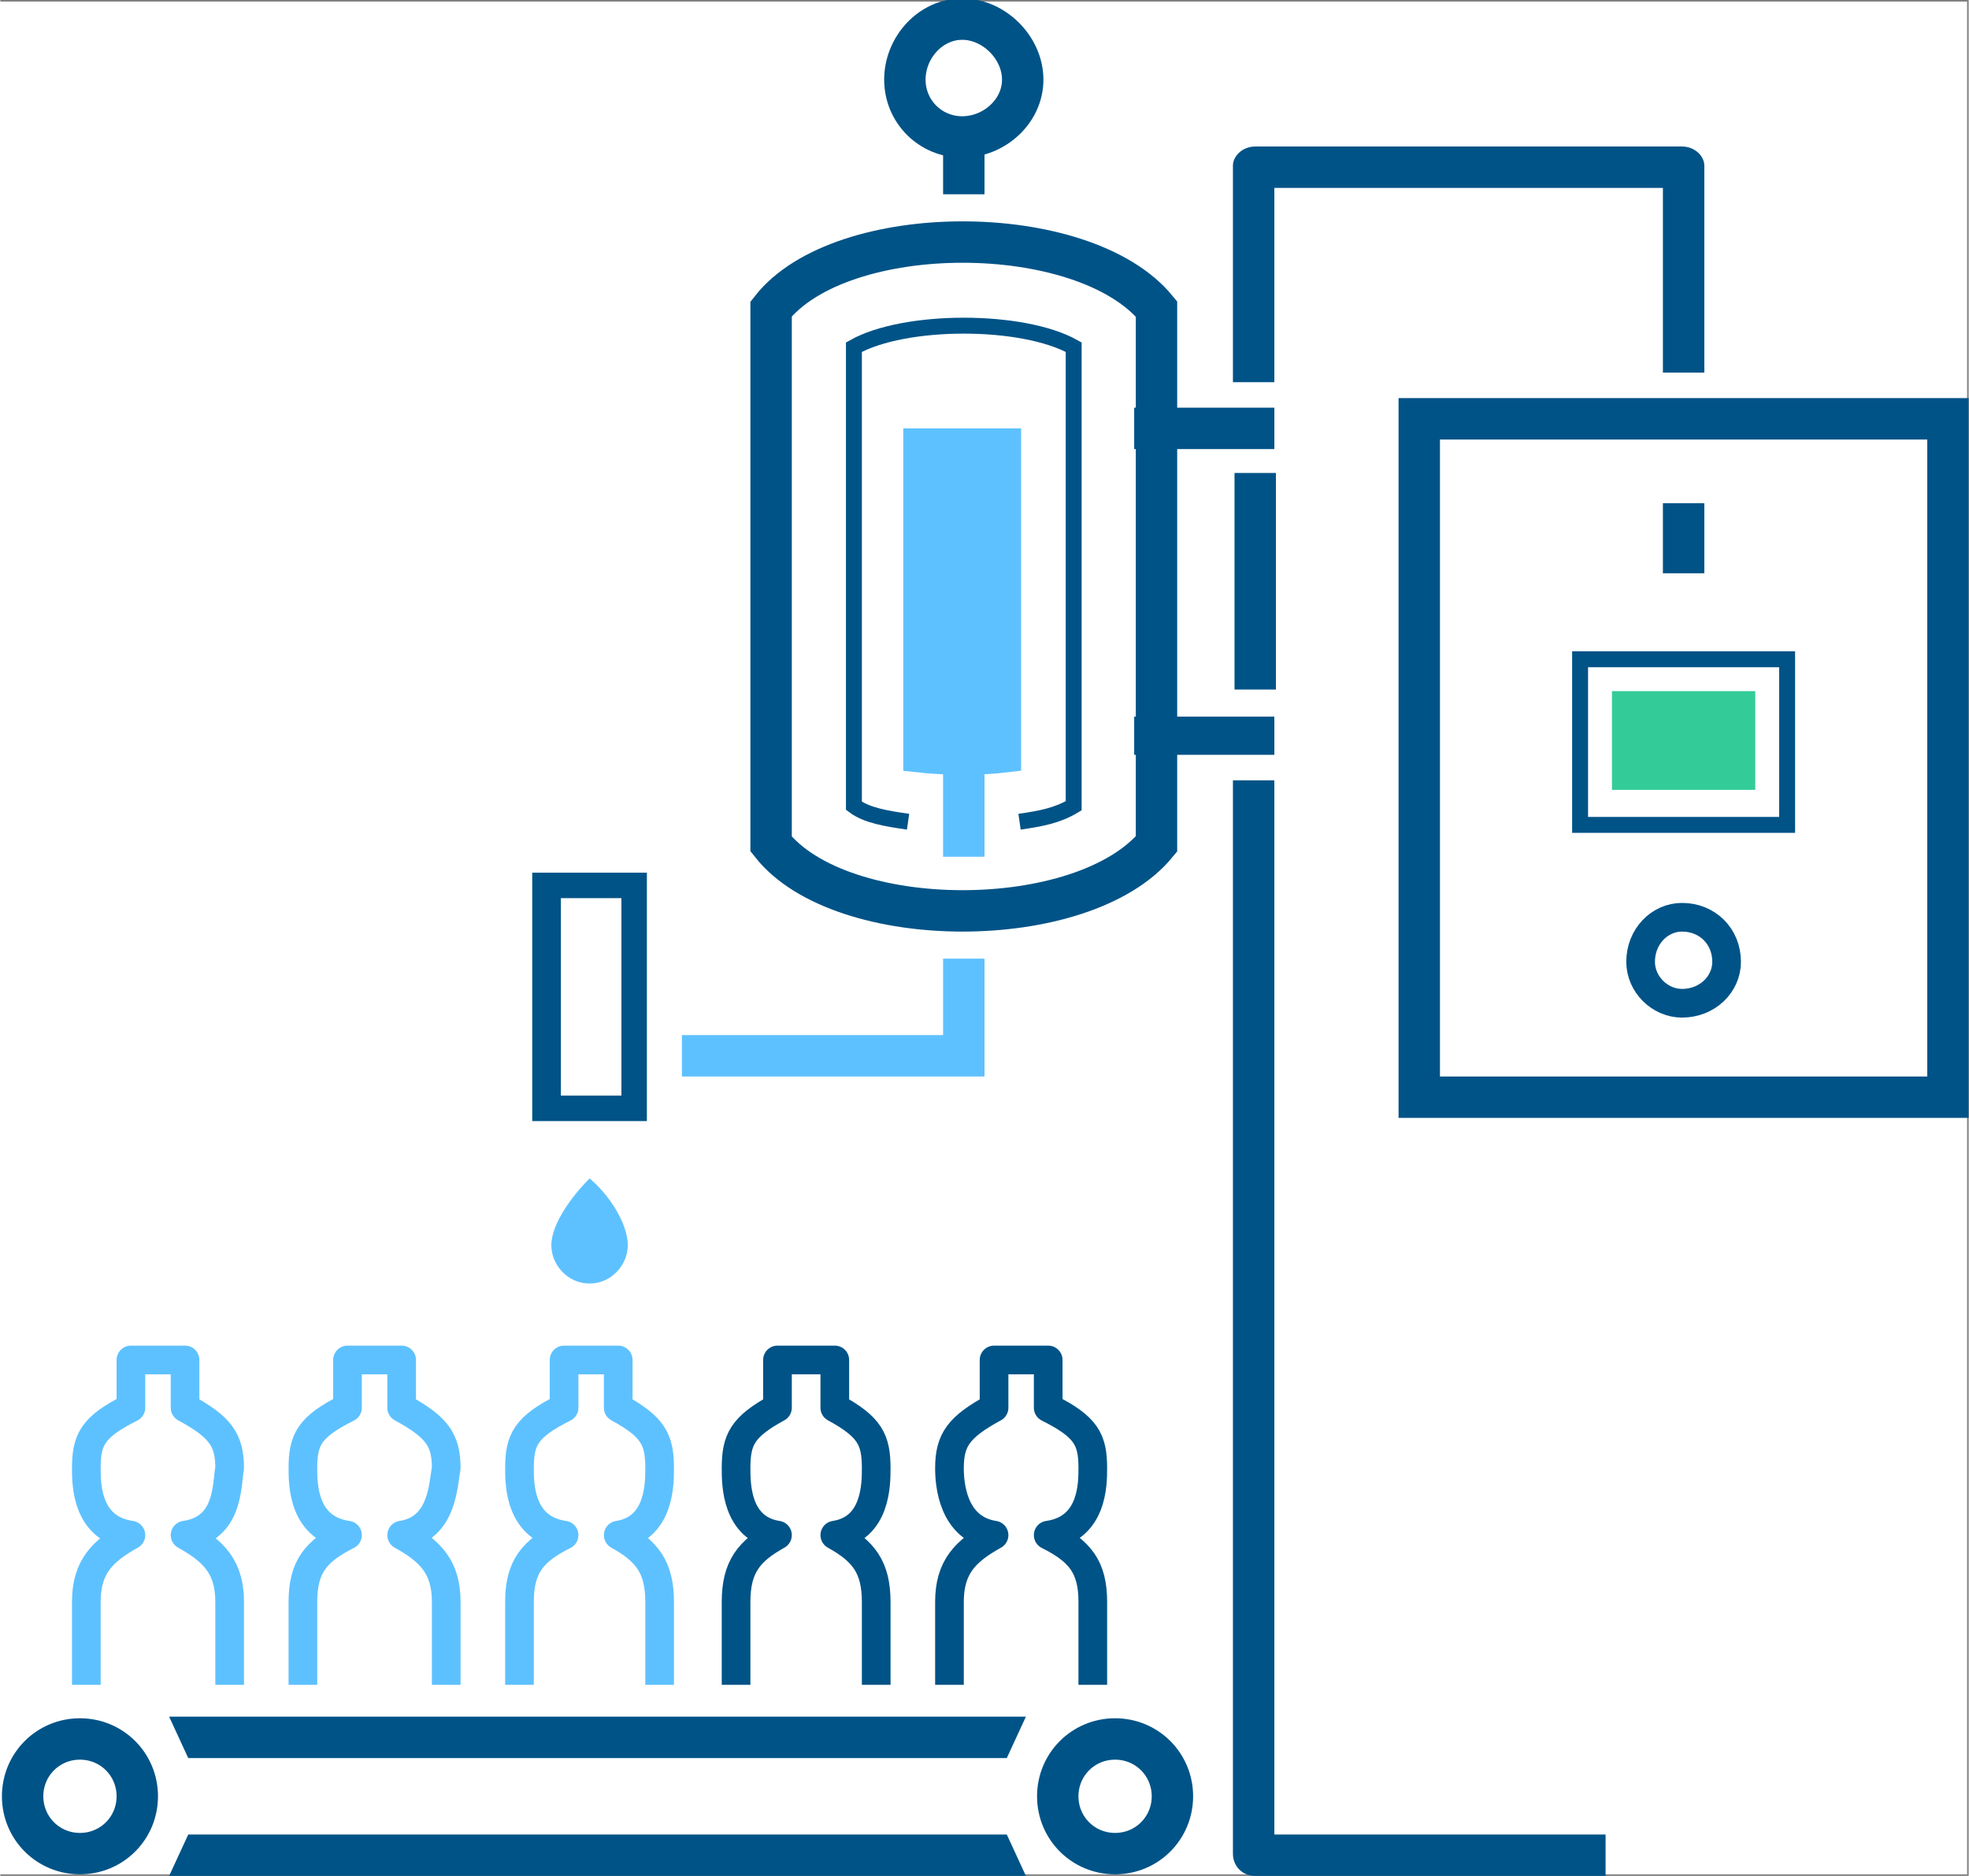 <?xml version="1.0" encoding="UTF-8"?>
<!DOCTYPE svg PUBLIC "-//W3C//DTD SVG 1.1//EN" "http://www.w3.org/Graphics/SVG/1.1/DTD/svg11.dtd">
<!-- Creator: CorelDRAW 2019 (64-Bit) -->
<svg xmlns="http://www.w3.org/2000/svg" xml:space="preserve" width="127px" height="121px" version="1.1" style="shape-rendering:geometricPrecision; text-rendering:geometricPrecision; image-rendering:optimizeQuality; fill-rule:evenodd; clip-rule:evenodd"
viewBox="0 0 6.18 5.89"
 xmlns:xlink="http://www.w3.org/1999/xlink">
 <rect x="0" y="0" width="6.18" height="5.89" fill="#808080" stroke="none"/>
 <defs>
  <style type="text/css">
   <![CDATA[
    .str3 {stroke:#005387;stroke-width:0.05;stroke-miterlimit:22.926}
    .str9 {stroke:#005387;stroke-width:0.05;stroke-miterlimit:22.926}
    .str8 {stroke:#005387;stroke-width:0.13;stroke-miterlimit:22.926}
    .str0 {stroke:white;stroke-width:0.13;stroke-miterlimit:22.926}
    .str2 {stroke:#005387;stroke-width:0.13;stroke-miterlimit:22.926}
    .str5 {stroke:#005387;stroke-width:0.09;stroke-miterlimit:22.926}
    .str4 {stroke:#5EC1FF;stroke-width:0.09;stroke-miterlimit:22.926}
    .str6 {stroke:#005387;stroke-width:0.09;stroke-linejoin:round;stroke-miterlimit:22.926}
    .str1 {stroke:#5EC1FF;stroke-width:0.09;stroke-linejoin:round;stroke-miterlimit:22.926}
    .str7 {stroke:#005387;stroke-width:0.13;stroke-linecap:square;stroke-linejoin:round;stroke-miterlimit:22.926}
    .fil3 {fill:none}
    .fil6 {fill:#33CC99}
    .fil2 {fill:#5EC1FF}
    .fil4 {fill:#5EC1FF}
    .fil0 {fill:white}
    .fil1 {fill:#005387;fill-rule:nonzero}
    .fil5 {fill:#5EC1FF;fill-rule:nonzero}
   ]]>
  </style>
 </defs>
 <g id="Слой_x0020_1">
  <rect class="fil0 str0" x="0.06" y="0.07" width="6.05" height="5.75"/>
  <g>
   <path class="fil1" d="M1.99 2.82l-0.28 0 0 -0.08 0.28 0 0.04 0.04 -0.04 0.04zm0 -0.08l0.04 0 0 0.04 -0.04 -0.04zm-0.04 0.74l0 -0.7 0.08 0 0 0.7 -0.04 0.04 -0.04 -0.04zm0.08 0l0 0.04 -0.04 0 0.04 -0.04zm-0.32 -0.04l0.28 0 0 0.08 -0.28 0 -0.04 -0.04 0.04 -0.04zm0 0.08l-0.04 0 0 -0.04 0.04 0.04zm0.05 -0.74l0 0.7 -0.09 0 0 -0.7 0.04 -0.04 0.05 0.04zm-0.09 0l0 -0.04 0.04 0 -0.04 0.04z"/>
  </g>
  <path class="fil2" d="M1.85 3.7c0.06,0.05 0.12,0.14 0.12,0.21 0,0.06 -0.05,0.12 -0.12,0.12 -0.07,0 -0.12,-0.06 -0.12,-0.12 0,-0.07 0.07,-0.16 0.12,-0.21z"/>
  <path class="fil3 str1" d="M1.63 5.29l0 -0.26c0,-0.11 0.04,-0.16 0.14,-0.21 -0.14,-0.02 -0.14,-0.16 -0.14,-0.21 0,-0.09 0.02,-0.13 0.14,-0.19l0 -0.15 0.08 0 0.09 0 0 0.15c0.11,0.06 0.13,0.1 0.13,0.19 0,0.05 0,0.19 -0.13,0.21 0.09,0.05 0.13,0.1 0.13,0.21l0 0.26"/>
  <path class="fil3 str1" d="M0.95 5.29l0 -0.26c0,-0.11 0.04,-0.16 0.14,-0.21 -0.14,-0.02 -0.14,-0.16 -0.14,-0.21 0,-0.09 0.02,-0.13 0.14,-0.19l0 -0.15 0.08 0 0.09 0 0 0.15c0.11,0.06 0.14,0.1 0.14,0.19 -0.01,0.05 -0.01,0.19 -0.14,0.21 0.09,0.05 0.14,0.1 0.14,0.21l0 0.26"/>
  <path class="fil3 str1" d="M0.27 5.29l0 -0.26c0,-0.11 0.05,-0.16 0.14,-0.21 -0.14,-0.02 -0.14,-0.16 -0.14,-0.21 0,-0.09 0.02,-0.13 0.14,-0.19l0 -0.15 0.08 0 0.09 0 0 0.15c0.11,0.06 0.14,0.1 0.14,0.19 -0.01,0.05 0,0.19 -0.14,0.21 0.09,0.05 0.14,0.1 0.14,0.21l0 0.26"/>
  <g>
   <path class="fil1" d="M3.63 1.28l0 0.13 -0.07 0 0 -0.13 0.07 0zm0.31 0.13l-0.31 0 0 -0.13 0.31 0 0 0.13zm0 0l0 -0.13 0.06 0 0 0.13 -0.06 0z"/>
  </g>
  <g>
   <path class="fil1" d="M3.63 2.25l0 0.12 -0.07 0 0 -0.12 0.07 0zm0.31 0.12l-0.31 0 0 -0.12 0.31 0 0 0.12zm0 0l0 -0.12 0.06 0 0 0.12 -0.06 0z"/>
  </g>
  <g>
   <polygon class="fil1" points="3.09,0.43 3.09,0.61 2.96,0.61 2.96,0.43 "/>
  </g>
  <path class="fil3 str2" d="M3.63 0.97l0 1.68c-0.23,0.28 -0.99,0.28 -1.21,0l0 -1.68c0.22,-0.28 0.98,-0.28 1.21,0z"/>
  <path class="fil3 str3" d="M3.2 2.58c0.07,-0.01 0.12,-0.02 0.17,-0.05l0 -1.44c-0.16,-0.09 -0.53,-0.09 -0.69,0l0 1.44c0.04,0.03 0.1,0.04 0.17,0.05"/>
  <path class="fil4 str4" d="M2.88 1.39l0 0.99c0.09,0.01 0.2,0.01 0.28,0l0 -0.99 -0.28 0z"/>
  <g>
   <path class="fil1" d="M6.05 3.45l0 -2.14 0.13 0 0 2.14 -0.06 0.06 -0.07 -0.06zm0.13 0l0 0.06 -0.06 0 0.06 -0.06zm-1.73 -0.07l1.67 0 0 0.13 -1.67 0 -0.06 -0.06 0.06 -0.07zm0 0.13l-0.06 0 0 -0.06 0.06 0.06zm0.07 -2.2l0 2.14 -0.13 0 0 -2.14 0.06 -0.06 0.07 0.06zm-0.13 0l0 -0.06 0.06 0 -0.06 0.06zm1.73 0.07l-1.67 0 0 -0.13 1.67 0 0.06 0.06 -0.06 0.07zm0 -0.13l0.06 0 0 0.06 -0.06 -0.06z"/>
  </g>
  <g>
   <path class="fil1" d="M3.87 1.14l0.13 0 0 0.06 -0.13 0 0 -0.06zm0.13 -0.62l0 0.62 -0.13 0 0 -0.62 0.07 -0.06 0.06 0.06zm-0.13 0c0,-0.03 0.03,-0.06 0.07,-0.06 0.03,0 0.06,0.03 0.06,0.06l-0.13 0zm1.41 0.07l-1.34 0 0 -0.13 1.34 0 0.07 0.06 -0.07 0.07zm0 -0.13c0.04,0 0.07,0.03 0.07,0.06 0,0.04 -0.03,0.07 -0.07,0.07l0 -0.13zm-0.06 0.65l0 -0.59 0.13 0 0 0.59 -0.13 0zm0 0l0.13 0 0 0.06 -0.13 0 0 -0.06z"/>
  </g>
  <path class="fil3 str5" d="M5.28 2.88c0.08,0 0.14,0.06 0.14,0.14 0,0.07 -0.06,0.13 -0.14,0.13 -0.07,0 -0.13,-0.06 -0.13,-0.13 0,-0.08 0.06,-0.14 0.13,-0.14z"/>
  <g>
   <polygon class="fil1" points="5.22,1.8 5.22,1.58 5.35,1.58 5.35,1.8 "/>
  </g>
  <path class="fil3 str6" d="M2.31 5.29l0 -0.26c0,-0.11 0.04,-0.16 0.13,-0.21 -0.13,-0.02 -0.13,-0.16 -0.13,-0.21 0,-0.09 0.02,-0.13 0.13,-0.19l0 -0.15 0.09 0 0.09 0 0 0.15c0.11,0.06 0.13,0.1 0.13,0.19 0,0.05 0,0.19 -0.13,0.21 0.09,0.05 0.13,0.1 0.13,0.21l0 0.26"/>
  <path class="fil3 str6" d="M2.98 5.29l0 -0.26c0,-0.11 0.05,-0.16 0.14,-0.21 -0.13,-0.02 -0.14,-0.16 -0.14,-0.21 0,-0.09 0.03,-0.13 0.14,-0.19l0 -0.15 0.09 0 0.08 0 0 0.15c0.12,0.06 0.14,0.1 0.14,0.19 0,0.05 0,0.19 -0.14,0.21 0.1,0.05 0.14,0.1 0.14,0.21l0 0.26"/>
  <line class="fil3 str7" x1="3.94" y1="2.1" x2="3.94" y2= "1.55" />
  <g>
   <path class="fil1" d="M4 2.52l-0.13 0 0 -0.07 0.13 0 0 0.07zm-0.13 3.3l0 -3.3 0.13 0 0 3.3 -0.06 0.07 -0.07 -0.07zm0.13 0c0,0.04 -0.03,0.07 -0.06,0.07 -0.04,0 -0.07,-0.03 -0.07,-0.07l0.13 0zm0.97 0.07l-1.03 0 0 -0.13 1.03 0 0 0.13zm0 0l0 -0.13 0.07 0 0 0.13 -0.07 0z"/>
  </g>
  <path class="fil3 str8" d="M3.02 0.06c0.1,0 0.19,0.09 0.19,0.19 0,0.1 -0.09,0.18 -0.19,0.18 -0.1,0 -0.18,-0.08 -0.18,-0.18 0,-0.1 0.08,-0.19 0.18,-0.19z"/>
  <g>
   <path class="fil5" d="M2.96 3.31l0 -0.3 0.13 0 0 0.3 -0.07 0.07 -0.06 -0.07zm0.13 0l0 0.07 -0.07 0 0.07 -0.07zm-0.95 -0.06l0.88 0 0 0.13 -0.88 0 0 -0.13z"/>
  </g>
  <g>
   <polygon class="fil5" points="2.96,2.69 2.96,2.39 3.09,2.39 3.09,2.69 "/>
  </g>
  <polygon class="fil3 str9" points="4.96,2.07 5.61,2.07 5.61,2.59 4.96,2.59 "/>
  <polygon class="fil6" points="5.06,2.48 5.51,2.48 5.51,2.17 5.06,2.17 "/>
  <path class="fil1" d="M3.22 5.89l-2.69 0 0.06 -0.13 2.57 0 0.06 0.13zm-2.69 -0.5l2.69 0 -0.06 0.13 -2.57 0 -0.06 -0.13z"/>
  <path class="fil3 str8" d="M3.5 5.46c0.1,0 0.18,0.08 0.18,0.18 0,0.1 -0.08,0.18 -0.18,0.18 -0.1,0 -0.18,-0.08 -0.18,-0.18 0,-0.1 0.08,-0.18 0.18,-0.18z"/>
  <path class="fil3 str8" d="M0.25 5.46c0.1,0 0.18,0.08 0.18,0.18 0,0.1 -0.08,0.18 -0.18,0.18 -0.1,0 -0.18,-0.08 -0.18,-0.18 0,-0.1 0.08,-0.18 0.18,-0.18z"/>
 </g>
</svg>
